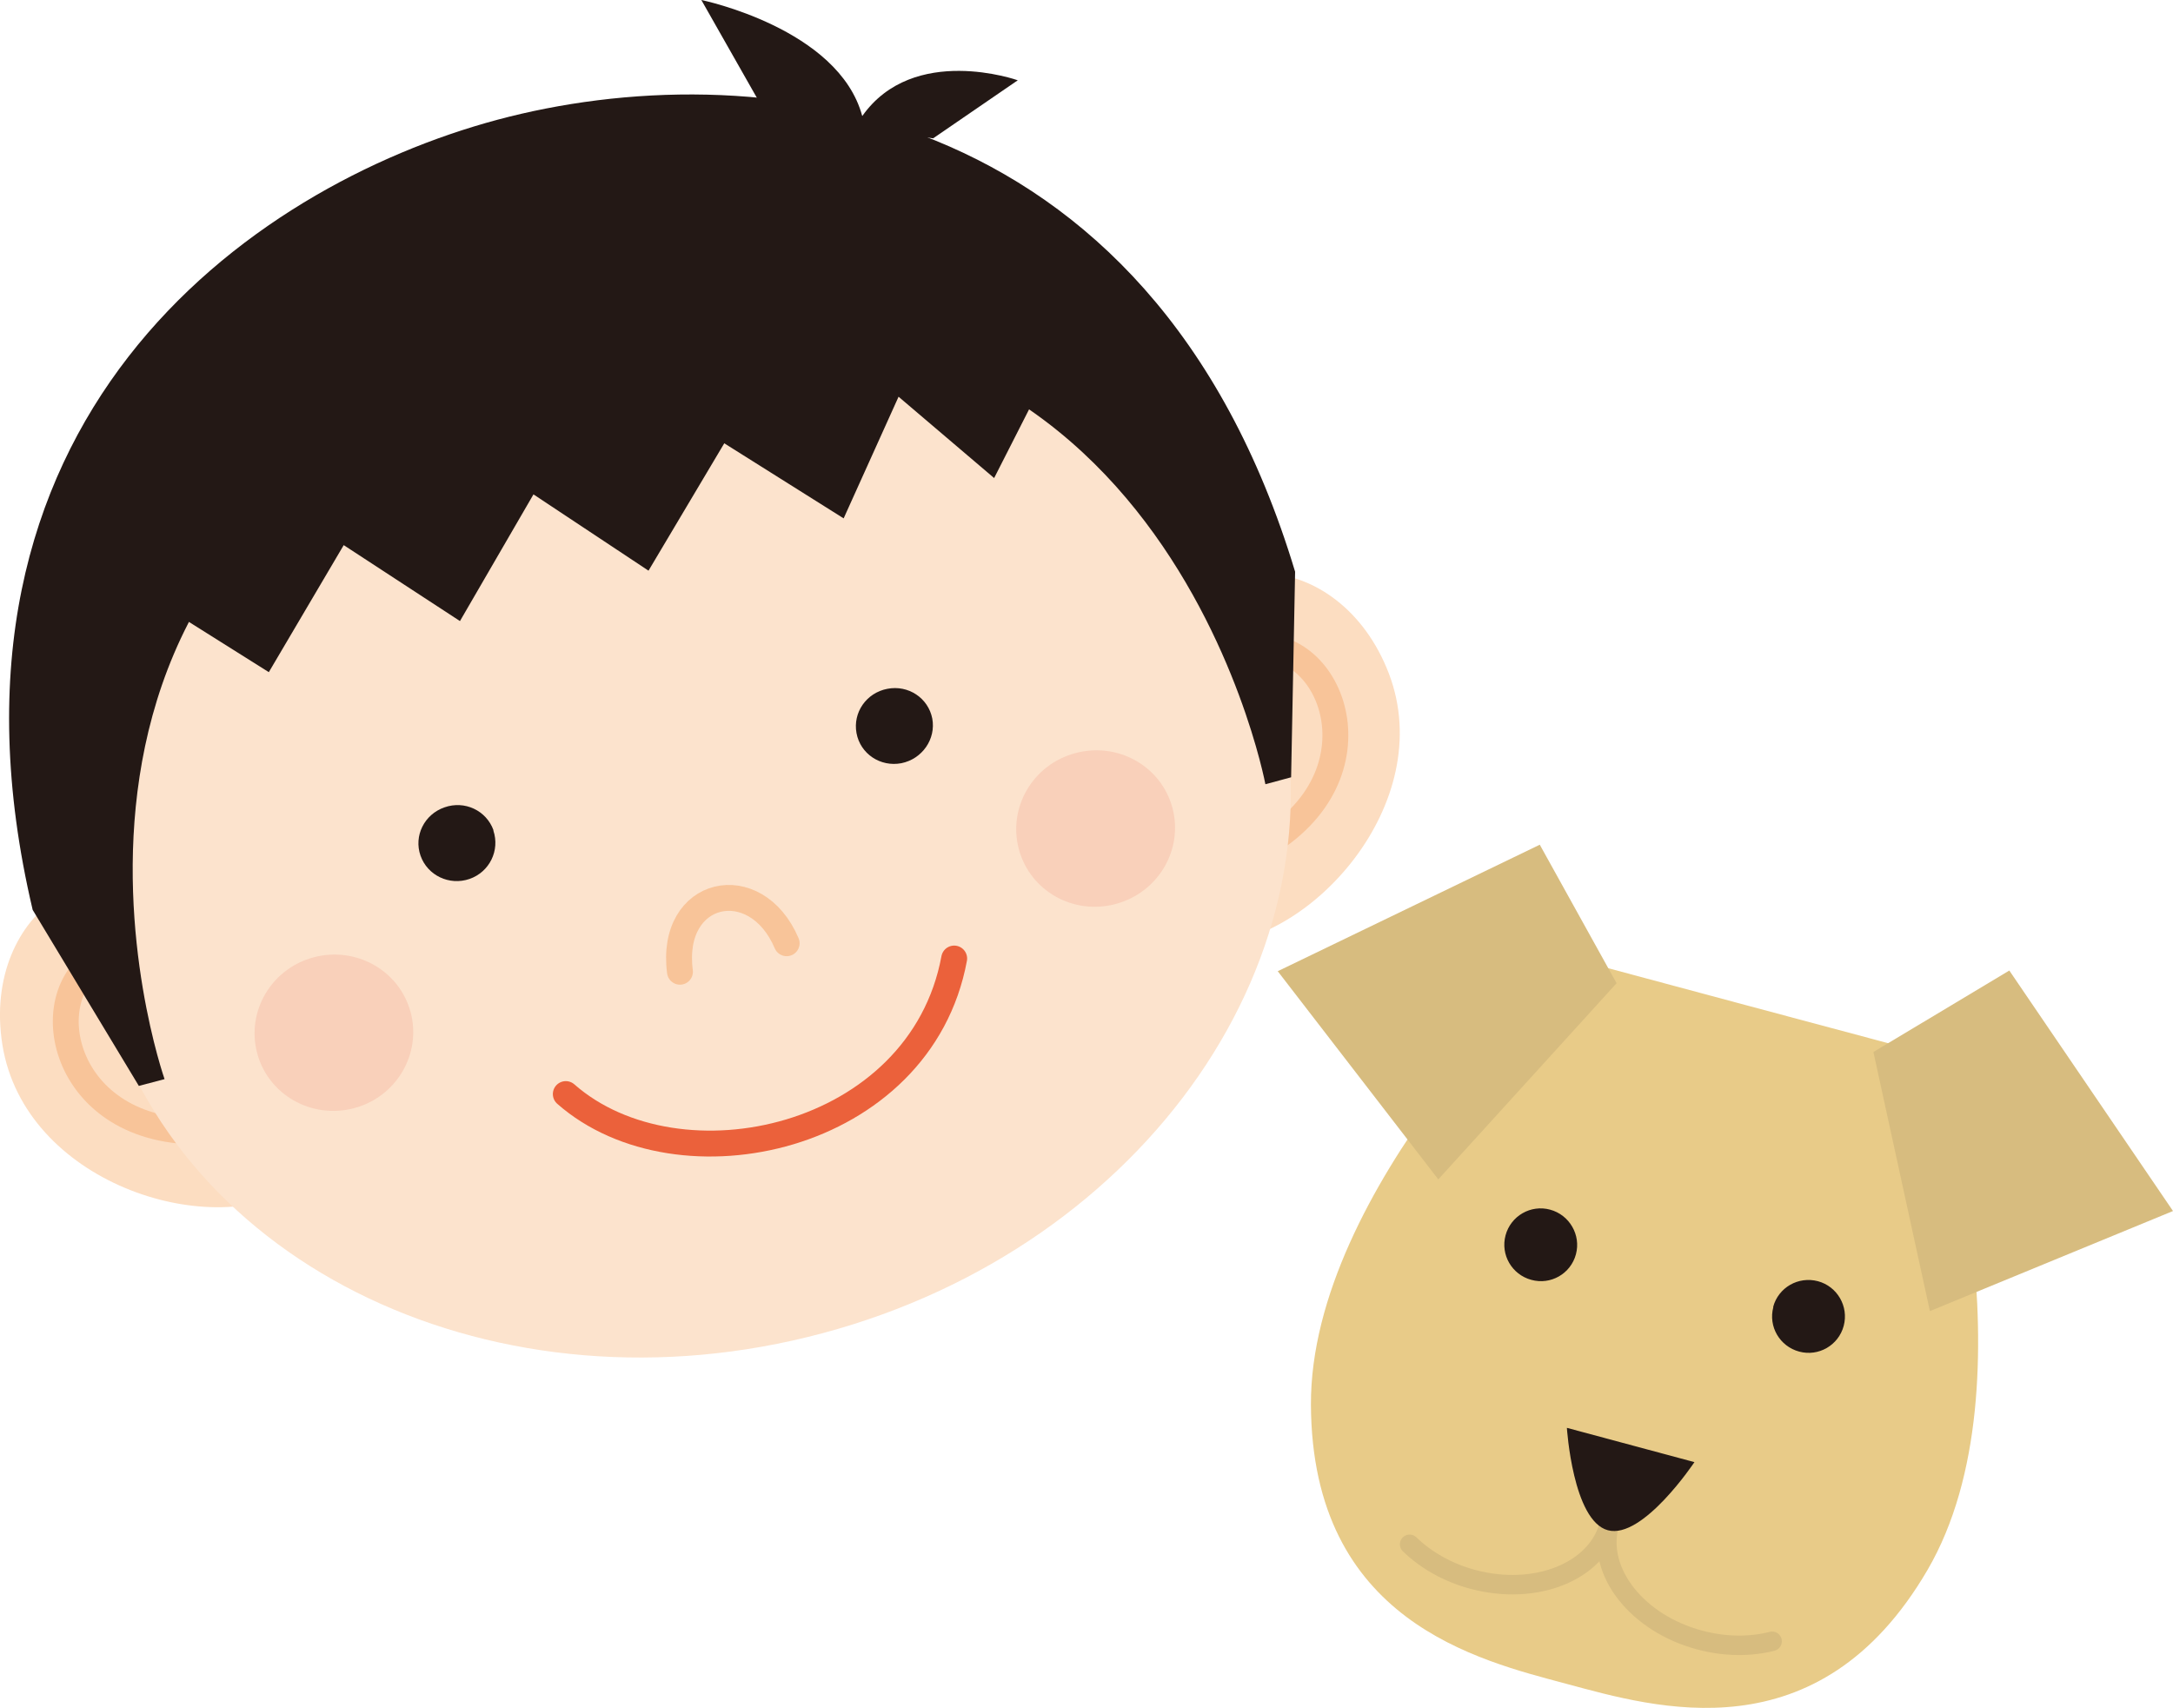 <?xml version="1.0" encoding="UTF-8"?><svg id="_レイヤー_2" xmlns="http://www.w3.org/2000/svg" viewBox="0 0 125.05 98.28"><defs><style>.cls-1{fill:#d7bc7f;}.cls-2{stroke:#eb613b;}.cls-2,.cls-3{stroke-width:1.49px;}.cls-2,.cls-3,.cls-4{fill:none;stroke-linecap:round;stroke-linejoin:round;}.cls-5{fill:#fcddc1;}.cls-6{fill:#fce3cd;}.cls-7{fill:#231815;}.cls-3{stroke:#f8c499;}.cls-8{fill:#e8cb88;}.cls-9{fill:#f9d0ba;}.cls-4{stroke:#d7bc7f;stroke-width:1.12px;}</style></defs><g id="_レイヤー_3"><g><g><path class="cls-8" d="M111.38,60.76l-10.77-2.88-10.77-2.89s-14.45,13.39-14.4,25.85c.06,12.46,9.64,14.7,14.71,16.06,5.07,1.36,14.49,4.21,20.77-6.55,6.28-10.76,.46-29.58,.46-29.58Z"/><path class="cls-7" d="M90.69,72.18c-.3,1.12-1.45,1.78-2.57,1.47-1.11-.3-1.78-1.44-1.48-2.56,.3-1.12,1.45-1.78,2.56-1.48,1.12,.3,1.79,1.46,1.49,2.57Z"/><path class="cls-7" d="M102.05,75.22c-.3,1.12,.37,2.26,1.49,2.56,1.11,.3,2.26-.36,2.56-1.48,.3-1.12-.37-2.27-1.48-2.57-1.13-.3-2.28,.36-2.58,1.48Z"/><g><path class="cls-4" d="M92.6,85.72c.17,.67,.19,1.37,0,2.04-.72,2.69-4.23,4.09-7.83,3.13-1.47-.39-2.72-1.12-3.65-2.02"/><path class="cls-4" d="M93.62,86c-.49,.49-.84,1.09-1.02,1.76-.72,2.69,1.61,5.66,5.22,6.62,1.46,.39,2.91,.39,4.16,.07"/><path class="cls-7" d="M90.17,82.17s.34,5.35,2.36,5.89c2.01,.54,4.98-3.92,4.98-3.92l-7.33-1.97Z"/></g><polygon class="cls-1" points="93.03 56.58 88.61 48.61 73.53 55.89 82.77 67.87 93.03 56.58"/><polygon class="cls-1" points="107.81 60.54 115.63 55.85 125.05 69.69 111.06 75.45 107.81 60.54"/></g><g><path class="cls-5" d="M10.06,53.37c-3.6-5.63-11.19-1.13-9.92,6.77,1.28,7.89,11.82,11.25,16.87,8.24l-6.95-15.01Z"/><path class="cls-3" d="M6.6,54.8c-4.66,1.25-3.69,9.78,4.07,10.29"/><path class="cls-5" d="M67.95,37.86c.3-6.68,9.12-6.57,11.98,.91,2.84,7.48-4.61,15.65-10.49,15.57l-1.49-16.48Z"/><path class="cls-3" d="M71.66,37.37c4.66-1.25,8.09,6.63,1.62,10.94"/><path class="cls-6" d="M73.41,38.99c4.25,15.85-7.42,32.74-26.07,37.73-18.65,5-37.19-3.8-41.44-19.64C1.65,41.23,12.04,19.59,30.69,14.6c18.65-5,38.47,8.54,42.72,24.39Z"/><g><path class="cls-3" d="M39.13,55.92c-.62-4.75,4.36-5.83,6.14-1.64"/><path class="cls-9" d="M23.63,58.24c.64,2.41-.81,4.88-3.25,5.53-2.44,.65-4.94-.76-5.58-3.16-.64-2.4,.81-4.87,3.25-5.52,2.44-.65,4.94,.76,5.58,3.16Z"/><path class="cls-9" d="M58.63,48.86c.64,2.41,3.14,3.82,5.58,3.16,2.45-.66,3.9-3.13,3.26-5.53-.64-2.4-3.14-3.81-5.59-3.15-2.44,.65-3.89,3.13-3.25,5.52Z"/><path class="cls-7" d="M28.39,47.79c.39,1.15-.22,2.39-1.37,2.79-1.16,.4-2.42-.2-2.82-1.34-.4-1.14,.22-2.38,1.38-2.78,1.16-.41,2.41,.18,2.82,1.32Z"/><path class="cls-7" d="M49.29,42.19c.22,1.19,1.37,1.96,2.58,1.73,1.2-.24,2-1.39,1.78-2.57-.23-1.18-1.38-1.95-2.59-1.71-1.2,.23-1.99,1.36-1.77,2.55Z"/><path class="cls-2" d="M32.56,62.96c6.51,5.72,20.41,2.68,22.35-7.8"/></g><path class="cls-7" d="M28.63,6.89C14.27,10.74-4.74,24.26,1.88,52.36l6.11,10.13,1.48-.39S-1.96,29.57,32.25,20.41c34.21-9.16,40.57,24.72,40.57,24.72l1.48-.4,.23-11.83C66.2,5.26,42.98,3.05,28.63,6.89Z"/><path class="cls-7" d="M8.6,34.36l6.87,4.32,4.31-7.31,6.69,4.37,4.23-7.29,6.62,4.39,4.36-7.33,6.87,4.32,3.16-7,5.5,4.68,3.28-6.45s-9.8-8.69-30.28-3.2c-20.48,5.49-21.6,16.51-21.6,16.51Z"/><path class="cls-7" d="M44.21,6.78l-3.85-6.78s7.9,1.62,9.26,6.68c2.95-4.19,8.95-2.06,8.95-2.06l-4.87,3.34-9.49-1.19Z"/></g></g></g></svg>
